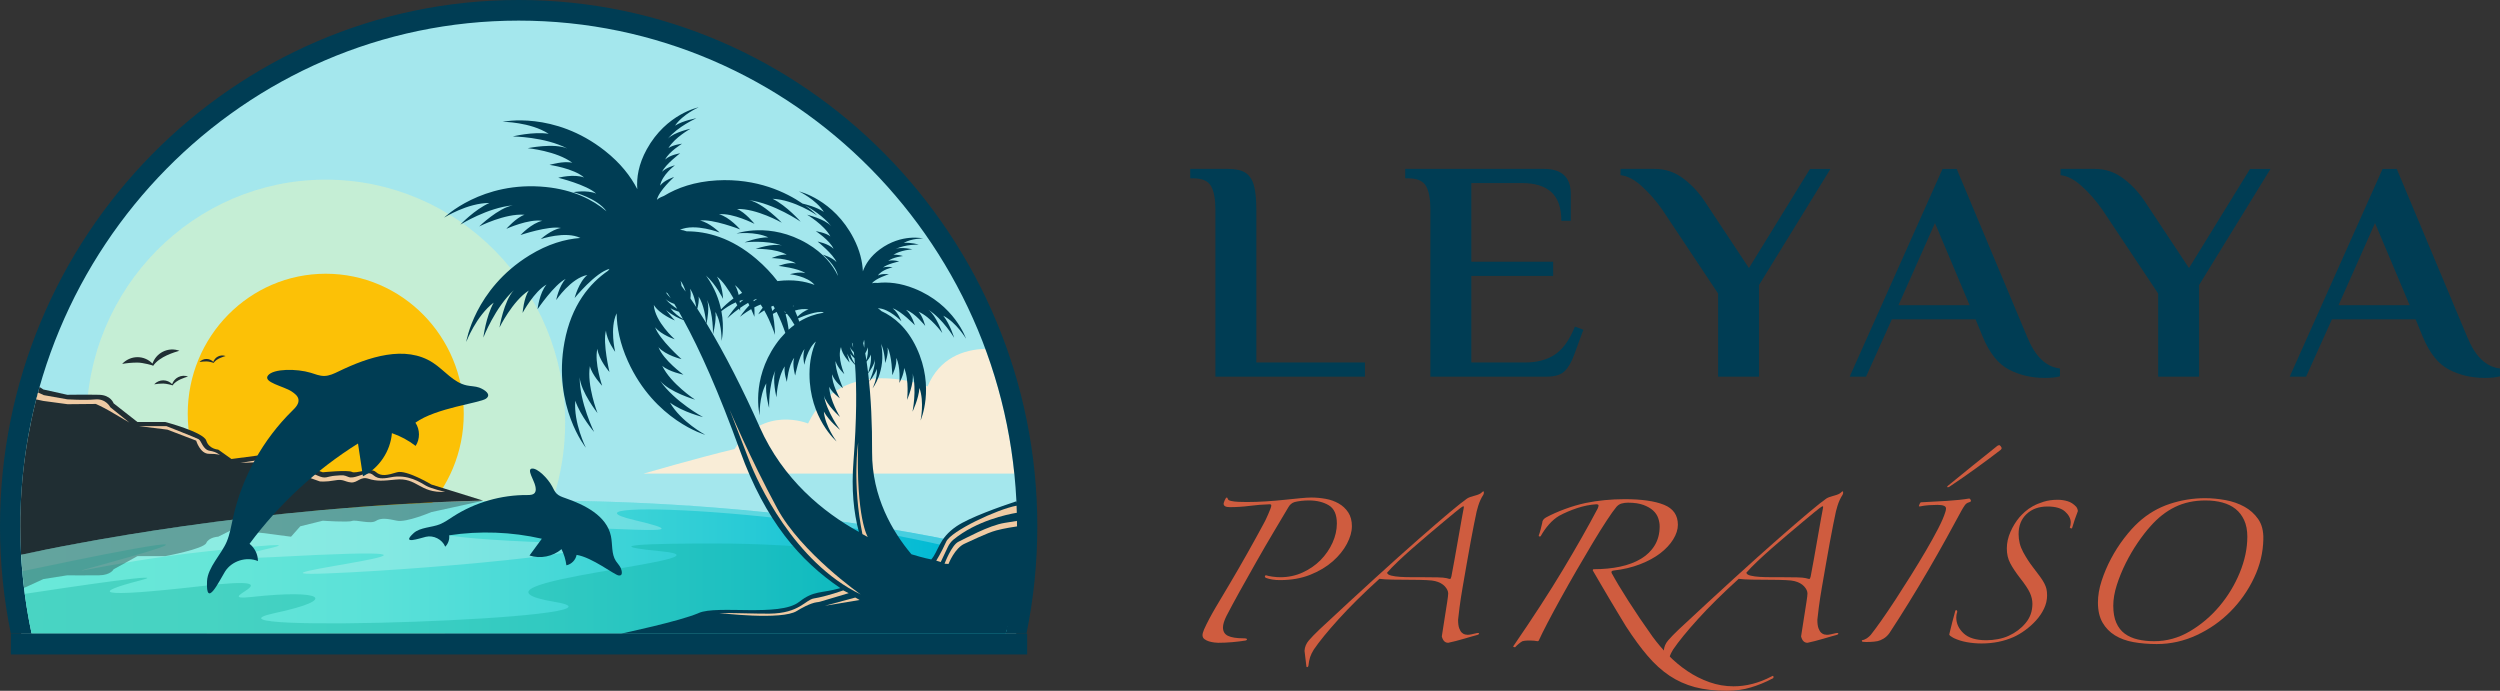<?xml version="1.0" encoding="UTF-8"?>
<svg id="Layer_2" data-name="Layer 2" xmlns="http://www.w3.org/2000/svg" xmlns:xlink="http://www.w3.org/1999/xlink" viewBox="0 0 1348.77 372.68">
  <rect x="0" y="0" width="1348.77" height="372.68" fill="#333333" stroke="none"/>
  <defs>
    <style>
      .cls-1 {
        fill: #a4e7ed;
      }

      .cls-1, .cls-2, .cls-3, .cls-4, .cls-5, .cls-6, .cls-7, .cls-8, .cls-9, .cls-10, .cls-11, .cls-12, .cls-13 {
        stroke-width: 0px;
      }

      .cls-2 {
        fill: none;
      }

      .cls-3 {
        fill: url(#linear-gradient);
      }

      .cls-4 {
        opacity: .39;
      }

      .cls-4, .cls-12 {
        fill: #202e33;
      }

      .cls-5 {
        fill: #f9edd7;
      }

      .cls-6 {
        fill: #00a891;
        opacity: .31;
      }

      .cls-7 {
        fill: #f9f7b2;
        opacity: .4;
      }

      .cls-8 {
        fill: #efcaa3;
      }

      .cls-9 {
        fill: #cf5c3f;
      }

      .cls-14 {
        opacity: .25;
      }

      .cls-10 {
        fill: #fcc106;
      }

      .cls-11 {
        fill: #003d54;
      }

      .cls-13 {
        fill: #fff;
      }
    </style>
    <linearGradient id="linear-gradient" x1="11.38" y1="305.95" x2="548.27" y2="305.95" gradientUnits="userSpaceOnUse">
      <stop offset="0" stop-color="#6ae8d9"/>
      <stop offset=".18" stop-color="#66e6d8"/>
      <stop offset=".36" stop-color="#5ae1d8"/>
      <stop offset=".54" stop-color="#46d8d7"/>
      <stop offset=".72" stop-color="#2acbd6"/>
      <stop offset=".9" stop-color="#07bcd4"/>
      <stop offset=".93" stop-color="#00b9d4"/>
    </linearGradient>
  </defs>
  <g id="Layer_1-2" data-name="Layer 1">
    <g>
      <g>
        <path class="cls-11" d="M655.73,113.2c0-5.78-.79-10.05-2.38-12.82-1.59-2.77-4.75-4.16-9.51-4.16h-1.7v-5.1h20.38c4.07,0,7.19.68,9.34,2.04,2.15,1.36,3.68,3.6,4.59,6.71.9,3.12,1.36,7.56,1.36,13.33v82.36h58.59v7.64h-80.67v-90Z"/>
        <path class="cls-11" d="M771.72,113.2c0-5.78-.79-10.05-2.38-12.82-1.59-2.77-4.75-4.16-9.51-4.16h-1.7v-5.1h74.89c9.62,0,14.44,4.53,14.44,13.59v14.43h-5.1c0-7.02-1.78-12.17-5.35-15.45-3.57-3.28-8.86-4.93-15.88-4.93h-27.34v42.46h44.15v7.64h-44.15v46.7h29.04c6.45,0,11.83-1.44,16.13-4.33,4.3-2.89,7.87-7.9,10.7-15.03l4.58,1.7-4.93,13.41c-1.47,4.08-3.23,7.08-5.26,9-2.04,1.93-5.21,2.89-9.51,2.89h-62.83v-90Z"/>
        <path class="cls-11" d="M926.93,158.37l-30.06-45.17c-3.4-4.87-7.11-9.11-11.12-12.74-4.02-3.62-7.84-5.61-11.46-5.94v-3.4h18.51c5.77,0,11.01,1.81,15.71,5.43,4.7,3.62,8.69,8.04,11.97,13.25l23.09,34.81,32.95-53.49h11.04l-38.55,62.66v49.42h-22.08v-44.83Z"/>
        <path class="cls-11" d="M1083.85,199.39c-5.78-3-10.47-8.86-14.1-17.58l-3.91-9.51h-45.17l-13.93,30.91h-8.83l50.1-112.08h7.64l38.04,90.68c4.3,10.53,10.19,16.19,17.66,16.98v4.25c-2.04.57-4.75.85-8.15.85-7.13,0-13.58-1.5-19.36-4.5ZM1024.24,164.66h38.38l-18.68-44.32-19.7,44.32Z"/>
        <path class="cls-11" d="M1164.34,158.37l-30.06-45.17c-3.4-4.87-7.11-9.11-11.12-12.74-4.02-3.62-7.84-5.61-11.46-5.94v-3.4h18.51c5.77,0,11.01,1.81,15.71,5.43,4.7,3.62,8.69,8.04,11.97,13.25l23.09,34.81,32.95-53.49h11.04l-38.55,62.66v49.42h-22.08v-44.83Z"/>
        <path class="cls-11" d="M1321.26,199.39c-5.78-3-10.47-8.86-14.1-17.58l-3.91-9.51h-45.17l-13.93,30.91h-8.83l50.1-112.08h7.64l38.04,90.68c4.3,10.53,10.19,16.19,17.66,16.98v4.25c-2.04.57-4.75.85-8.15.85-7.13,0-13.58-1.5-19.36-4.5ZM1261.65,164.66h38.38l-18.68-44.32-19.7,44.32Z"/>
      </g>
      <g>
        <path class="cls-9" d="M729.35,283.97c0,2.88-.89,6.01-2.67,9.41-1.79,3.4-4.34,6.56-7.68,9.49-3.34,2.93-7.39,5.35-12.17,7.25-4.78,1.9-10.21,2.85-16.31,2.85-2.88,0-5.41-.4-7.59-1.21-.35-.23-.52-.46-.52-.69,0-.46.23-.69.69-.69.58.23,1.64.46,3.19.69,1.55.23,3.02.35,4.4.35,4.37,0,8.43-.86,12.17-2.59,3.74-1.73,6.96-3.97,9.67-6.73,2.7-2.76,4.83-5.87,6.39-9.32,1.55-3.45,2.33-6.9,2.33-10.36,0-4.83-1.47-8.11-4.4-9.84-2.93-1.73-6.47-2.59-10.61-2.59-2.88,0-5.47.29-7.77.86-1.5.46-2.65,1.44-3.45,2.93-2.19,3.69-4.81,8.09-7.85,13.2-3.05,5.12-6.13,10.42-9.23,15.88-3.11,5.47-6.1,10.79-8.98,15.97-2.88,5.18-5.29,9.66-7.25,13.46-1.27,2.53-1.9,4.6-1.9,6.21,0,2.19.92,3.71,2.76,4.57,1.84.86,4.6,1.3,8.29,1.3,1.26,0,1.9.17,1.9.52s-.29.58-.86.69c-2.07.35-4.4.63-6.99.86-2.59.23-5.15.35-7.68.35-.46,0-1.18-.06-2.16-.17-.98-.12-1.93-.32-2.85-.6-.92-.29-1.73-.69-2.42-1.21-.69-.52-1.04-1.24-1.04-2.16,0-.69.29-1.73.86-3.11,1.61-3.56,3.74-7.6,6.39-12.08,2.65-4.49,5.18-8.74,7.59-12.77,2.87-4.83,5.98-10.21,9.32-16.14,3.34-5.92,6.27-11.25,8.8-15.97.23-.34.57-1.01,1.04-1.98.46-.98.92-1.98,1.38-3.02.46-1.04.86-2.01,1.21-2.93.35-.92.52-1.55.52-1.9,0-.46-.29-.69-.86-.69-3.68.12-7.28.4-10.79.86-3.51.46-7.11.69-10.79.69-2.19,0-3.28-.63-3.28-1.9,0-.23.2-.83.6-1.81.4-.98.78-1.47,1.12-1.47.23,0,.4.23.52.69.11.58.8.98,2.07,1.21,1.04.23,2.3.38,3.8.43,1.49.06,2.93.09,4.31.09,3.45,0,6.96-.11,10.53-.35,3.57-.23,6.93-.52,10.1-.86,3.16-.34,5.98-.63,8.46-.86,2.47-.23,4.4-.35,5.78-.35,2.53,0,5.09.23,7.68.69,2.59.46,4.95,1.29,7.08,2.5,2.13,1.21,3.85,2.82,5.18,4.83,1.32,2.01,1.98,4.52,1.98,7.51Z"/>
        <path class="cls-9" d="M703.81,351.11c.12-2.07.89-3.94,2.33-5.61,1.44-1.67,3.37-3.65,5.78-5.95,22.09-20.6,39.93-36.85,53.51-48.76,13.57-11.91,22.26-19.19,26.06-21.83.92-.58,2.3-1.09,4.14-1.55,1.84-.46,3.11-1.03,3.8-1.73s1.06-.78,1.12-.26c.06.52-.03,1.01-.26,1.47-1.15,1.73-2.07,3.71-2.76,5.95-.69,2.24-1.15,4.11-1.38,5.61-.12.46-.43,1.98-.95,4.57-.52,2.59-1.12,5.76-1.81,9.49-.69,3.74-1.41,7.77-2.16,12.08-.75,4.31-1.47,8.46-2.16,12.43-.69,3.97-1.24,7.54-1.64,10.7-.4,3.17-.66,5.38-.78,6.65,0,1.96.2,3.48.6,4.57.4,1.1.89,1.9,1.47,2.42.57.52,1.15.84,1.73.95.57.12,1.03.17,1.38.17.58,0,1.26-.09,2.07-.26.8-.17,1.67-.37,2.59-.6.92-.23,1.41-.17,1.47.17.06.35-.38.63-1.29.86-.46.12-1.29.34-2.5.69-1.21.35-2.59.75-4.14,1.21-1.55.46-3.11.89-4.66,1.29s-2.91.72-4.06.95c-1.73,0-2.88-1.15-3.45-3.45.11-.69.34-2.16.69-4.4s.72-4.63,1.12-7.16c.4-2.53.78-4.92,1.12-7.16s.52-3.71.52-4.4c0-1.26-.6-2.56-1.81-3.88-1.21-1.32-2.96-2.27-5.27-2.85-.8-.23-2.36-.4-4.66-.52-2.3-.11-5.06-.17-8.28-.17s-6.62-.03-9.84-.09c-3.22-.05-5.64-.2-7.25-.43-8.75,7.94-16.08,15.19-22.01,21.75-5.93,6.56-10.39,12.02-13.38,16.4-.92,1.49-1.58,2.85-1.98,4.06-.4,1.21-.72,2.79-.95,4.75-.23.69-.57.86-1.04.52l-1.04-8.63ZM748.34,308.99c.11.69.86,1.21,2.24,1.55,1.38.35,3.02.58,4.92.69,1.9.12,3.88.17,5.95.17h5.18c3.68,0,6.67.03,8.98.09,2.3.06,3.91.2,4.83.43,1.15.35,1.81.49,1.99.43.17-.06.37-.49.6-1.3.46-2.3,1.04-5.41,1.73-9.32.69-3.91,1.38-7.82,2.07-11.74.69-3.91,1.3-7.34,1.81-10.27.52-2.93.83-4.63.95-5.09.23-.92.23-1.41,0-1.47-.23-.06-.81.26-1.73.95-.35.23-1.32,1.01-2.93,2.33-1.61,1.33-3.65,3.02-6.13,5.09-2.48,2.07-5.18,4.34-8.11,6.82-2.93,2.48-5.81,4.95-8.63,7.42-2.82,2.48-5.44,4.86-7.85,7.16-2.42,2.3-4.37,4.31-5.87,6.04Z"/>
        <path class="cls-9" d="M831.19,289.32c-.23.12-.46.15-.69.09-.23-.06-.35-.2-.35-.43.35-.92.69-2.04,1.04-3.36.34-1.32.63-2.5.86-3.54,0-1.15.69-2.13,2.07-2.93,2.99-1.61,6.36-3.11,10.1-4.49,3.74-1.38,7.45-2.47,11.13-3.28,6.79-1.38,13.87-2.07,21.23-2.07,9.09,0,16.14,1.01,21.14,3.02,5,2.01,7.51,5.61,7.51,10.79,0,2.53-.84,5.15-2.5,7.85-1.67,2.71-4,5.21-6.99,7.51-2.99,2.3-6.65,4.29-10.96,5.95-4.31,1.67-9.06,2.79-14.24,3.37-1.03.12-1.38.58-1.03,1.38,2.18,4.03,5.2,9.06,9.06,15.1,3.85,6.04,8.2,12.46,13.03,19.24,2.53,3.45,5.38,6.79,8.54,10.01,3.16,3.22,6.58,6.07,10.27,8.55,3.68,2.47,7.62,4.46,11.82,5.95,4.2,1.49,8.54,2.24,13.03,2.24,6.9,0,13.75-1.79,20.54-5.35.69-.46,1.03-.35,1.03.35,0,.46-.23.75-.69.86-3.69,1.96-7.54,3.54-11.56,4.74-4.03,1.21-8.34,1.81-12.94,1.81-6.56,0-12.31-.66-17.26-1.98-4.95-1.33-9.49-3.37-13.64-6.13-4.14-2.76-8.08-6.33-11.82-10.7-3.74-4.37-7.62-9.66-11.65-15.88-1.15-1.84-2.53-4.11-4.14-6.82-1.61-2.7-3.28-5.49-5.01-8.37-1.73-2.88-3.36-5.67-4.92-8.37-1.55-2.7-2.85-4.92-3.88-6.65,0-.46.17-.69.52-.69,5.18,0,9.93-.46,14.24-1.38,4.31-.92,8.05-2.33,11.22-4.23,3.16-1.9,5.64-4.31,7.42-7.25,1.78-2.93,2.68-6.36,2.68-10.27,0-1.38-.26-2.85-.78-4.4-.52-1.55-1.44-2.93-2.76-4.14-1.32-1.21-3.08-2.21-5.26-3.02-2.19-.8-4.95-1.21-8.28-1.21-1.15,0-2.27.15-3.37.43-1.09.29-2.04.89-2.85,1.81-1.27,1.5-3.05,4-5.35,7.51-2.3,3.51-4.83,7.57-7.59,12.17-2.76,4.6-5.64,9.49-8.63,14.67-2.99,5.18-5.84,10.21-8.54,15.1-2.71,4.89-5.09,9.32-7.16,13.29-2.07,3.97-3.62,7.1-4.66,9.41-.12.23-.35.35-.69.35-.58-.11-1.15-.2-1.73-.26-.58-.06-1.15-.09-1.73-.09h-2.07c-.81,0-1.67.12-2.59.35-1.38.8-2.71,1.9-3.97,3.28-.23,0-.49-.06-.78-.17-.29-.12-.32-.29-.09-.52,10.59-15.42,19.5-29.17,26.75-41.25,7.25-12.08,13.52-23.13,18.81-33.14.35-.92.43-1.49.26-1.73-.17-.23-.55-.35-1.12-.35-3.45.23-6.9.92-10.36,2.07-3.45,1.15-6.67,2.53-9.66,4.14-1.96,1.15-3.8,2.71-5.52,4.66-1.73,1.96-3.22,4.09-4.49,6.39Z"/>
        <path class="cls-9" d="M897.64,351.11c.12-2.07.89-3.94,2.33-5.61,1.44-1.67,3.36-3.65,5.78-5.95,22.09-20.6,39.93-36.85,53.51-48.76,13.58-11.91,22.27-19.19,26.06-21.83.92-.58,2.3-1.09,4.14-1.55,1.84-.46,3.11-1.03,3.8-1.73.69-.69,1.06-.78,1.12-.26.06.52-.03,1.01-.26,1.47-1.15,1.73-2.07,3.71-2.76,5.95-.69,2.24-1.15,4.11-1.38,5.61-.12.46-.43,1.98-.95,4.57-.52,2.59-1.12,5.76-1.81,9.49-.69,3.74-1.41,7.77-2.16,12.08s-1.47,8.46-2.16,12.43c-.69,3.97-1.24,7.54-1.64,10.7-.4,3.17-.66,5.38-.78,6.65,0,1.96.2,3.48.6,4.57.4,1.1.89,1.9,1.47,2.42.57.52,1.15.84,1.73.95.57.12,1.03.17,1.38.17.58,0,1.26-.09,2.07-.26.8-.17,1.67-.37,2.59-.6.92-.23,1.41-.17,1.47.17.06.35-.38.63-1.29.86-.46.12-1.29.34-2.5.69-1.21.35-2.59.75-4.14,1.21-1.55.46-3.11.89-4.66,1.29s-2.91.72-4.06.95c-1.73,0-2.88-1.15-3.45-3.45.11-.69.34-2.16.69-4.4s.72-4.63,1.12-7.16c.4-2.53.78-4.92,1.12-7.16.35-2.24.52-3.71.52-4.4,0-1.26-.6-2.56-1.81-3.88-1.21-1.32-2.96-2.27-5.27-2.85-.8-.23-2.36-.4-4.66-.52-2.3-.11-5.06-.17-8.28-.17s-6.62-.03-9.84-.09c-3.22-.05-5.64-.2-7.25-.43-8.75,7.94-16.08,15.19-22.01,21.75-5.93,6.56-10.39,12.02-13.37,16.4-.92,1.49-1.58,2.85-1.98,4.06-.4,1.21-.72,2.79-.95,4.75-.23.69-.58.86-1.04.52l-1.03-8.63ZM942.17,308.99c.11.69.86,1.21,2.24,1.55,1.38.35,3.02.58,4.92.69,1.9.12,3.88.17,5.95.17h5.18c3.68,0,6.67.03,8.98.09,2.3.06,3.91.2,4.83.43,1.15.35,1.81.49,1.99.43.17-.06.37-.49.6-1.3.46-2.3,1.04-5.41,1.73-9.32.69-3.91,1.38-7.82,2.07-11.74.69-3.91,1.3-7.34,1.81-10.27.52-2.93.83-4.63.95-5.09.23-.92.23-1.41,0-1.47-.23-.06-.81.26-1.73.95-.35.23-1.32,1.01-2.93,2.33-1.61,1.33-3.65,3.02-6.13,5.09-2.48,2.07-5.18,4.34-8.11,6.82-2.93,2.48-5.81,4.95-8.63,7.42-2.82,2.48-5.44,4.86-7.85,7.16-2.42,2.3-4.38,4.31-5.87,6.04Z"/>
        <path class="cls-9" d="M1004.48,345.41c.92-.11,1.81-.46,2.68-1.03.86-.58,1.58-1.21,2.16-1.9,1.38-1.73,3.25-4.26,5.61-7.6,2.36-3.34,4.89-7.08,7.6-11.22,2.7-4.14,5.49-8.51,8.37-13.12,2.87-4.6,5.58-9.06,8.11-13.37,2.53-4.31,4.75-8.31,6.65-12,1.9-3.68,3.19-6.67,3.88-8.98.23-.69.35-1.32.35-1.9,0-1.26-1.55-1.9-4.66-1.9-1.38,0-2.93.06-4.66.17-1.73.12-3.34.35-4.83.69l-.52-.17c.23-.92.58-1.61,1.03-2.07,4.83-.23,9.58-.49,14.24-.78,4.66-.29,8.66-.72,11.99-1.29.58.35.86.8.86,1.38,0,.23-.35.46-1.04.69-.92.23-1.67.75-2.24,1.55-.58.81-1.15,1.73-1.73,2.76-2.42,4.49-5.15,9.49-8.2,15.02-3.05,5.52-6.3,11.25-9.75,17.17-3.45,5.93-6.99,11.82-10.61,17.69-3.62,5.87-7.1,11.33-10.44,16.4-.92,1.27-1.96,2.24-3.11,2.93-1.15.69-2.24,1.15-3.28,1.38-1.27.23-2.65.37-4.14.43-1.5.06-2.82.03-3.97-.09-.23-.12-.35-.4-.35-.86ZM1079.9,241.85c0,.23-.17.52-.52.86-4.03,3.11-8.43,6.39-13.2,9.84-4.78,3.45-9.58,6.79-14.41,10.01-.58.34-.95.43-1.12.26-.17-.17-.15-.37.09-.6,4.26-3.45,8.72-7.08,13.37-10.87,4.66-3.8,9.18-7.42,13.55-10.87.46-.23.75-.35.86-.35.23,0,.52.2.86.6.35.4.52.78.52,1.12Z"/>
        <path class="cls-9" d="M1120.98,275.85c-.46,1.15-1.01,2.65-1.64,4.49-.63,1.84-1.12,3.4-1.47,4.66-.46.23-.86.06-1.21-.52.35-.69.52-1.55.52-2.59,0-2.07-1.01-4.03-3.02-5.87-2.01-1.84-5.21-2.76-9.58-2.76-4.6,0-8.35,1.35-11.22,4.06-2.88,2.71-4.31,6.3-4.31,10.79,0,3.45.8,6.67,2.42,9.66,1.61,2.99,3.39,5.76,5.35,8.28,1.49,1.96,2.73,3.6,3.71,4.92.98,1.33,1.75,2.53,2.33,3.63.58,1.09.98,2.13,1.21,3.11.23.98.35,2.16.35,3.54,0,2.42-.55,4.78-1.64,7.08-1.09,2.3-2.53,4.43-4.31,6.39-1.78,1.96-3.74,3.71-5.87,5.27-2.13,1.55-4.23,2.79-6.3,3.71-5.18,2.3-10.93,3.45-17.26,3.45-2.65,0-5.27-.23-7.85-.69-2.59-.46-4.98-1.21-7.16-2.24-.58-.35-1.1-.66-1.55-.95-.46-.28-.75-.6-.86-.95.46-1.96,1.01-4.17,1.64-6.65.63-2.47,1.18-4.52,1.64-6.13,0-.23.17-.35.52-.35s.52.29.52.86c-.35,1.04-.52,2.07-.52,3.11,0,3.22,1.32,6.07,3.97,8.54,2.65,2.48,6.73,3.71,12.26,3.71,2.07,0,4.17-.2,6.3-.6,2.13-.4,4.06-1.01,5.78-1.81,3.56-1.61,6.59-3.88,9.06-6.82,2.47-2.93,3.71-6.41,3.71-10.44,0-1.96-.46-3.94-1.38-5.95-.92-2.01-2.71-4.69-5.35-8.03-2.3-2.99-4.06-5.64-5.26-7.94-1.21-2.3-1.81-4.95-1.81-7.94s.66-5.98,1.98-8.98c1.32-2.99,2.96-5.64,4.92-7.94.69-.8,1.64-1.75,2.85-2.85,1.21-1.09,2.65-2.1,4.31-3.02,1.67-.92,3.62-1.73,5.87-2.42s4.75-1.04,7.51-1.04c1.84,0,3.62.26,5.35.78,1.73.52,3.28,1.53,4.66,3.02.58.8.86,1.61.86,2.41Z"/>
        <path class="cls-9" d="M1221.09,290.87c-.12,7.13-1.78,14.1-5.01,20.88-3.22,6.79-7.45,12.83-12.69,18.12-5.24,5.29-11.31,9.55-18.21,12.77-6.9,3.22-14.1,4.83-21.57,4.83-4.49,0-8.66-.35-12.52-1.03-3.86-.69-7.19-1.9-10.01-3.63-2.82-1.73-5.07-4.03-6.73-6.9-1.67-2.88-2.5-6.5-2.5-10.87,0-3.68.66-7.57,1.98-11.65,1.32-4.08,3.02-8.08,5.09-11.99,2.07-3.91,4.43-7.6,7.08-11.05,2.65-3.45,5.23-6.33,7.77-8.63,4.95-4.49,10.53-7.77,16.74-9.84,6.22-2.07,12.6-3.11,19.16-3.11,3.56,0,7.22.35,10.96,1.03,3.74.69,7.13,1.87,10.18,3.54,3.05,1.67,5.55,3.91,7.51,6.73,1.96,2.82,2.88,6.42,2.76,10.79ZM1212.46,289.66c0-3.56-.58-6.59-1.73-9.06-1.15-2.47-2.71-4.49-4.66-6.04-1.96-1.55-4.31-2.7-7.08-3.45-2.76-.75-5.81-1.12-9.15-1.12-6.1,0-11.56,1.18-16.4,3.54-4.83,2.36-9.26,5.84-13.29,10.44-2.19,2.42-4.46,5.35-6.82,8.8-2.36,3.45-4.52,7.14-6.47,11.05-1.96,3.91-3.57,7.85-4.83,11.82-1.27,3.97-1.9,7.68-1.9,11.13,0,3.68.54,6.76,1.64,9.23,1.09,2.48,2.61,4.43,4.57,5.87,1.96,1.44,4.29,2.48,6.99,3.11,2.7.63,5.67.95,8.89.95,6.79,0,13.2-1.78,19.24-5.35,6.04-3.56,11.36-8.08,15.97-13.55,4.6-5.47,8.25-11.51,10.96-18.12,2.7-6.62,4.06-13.03,4.06-19.24Z"/>
      </g>
      <g>
        <g>
          <path class="cls-1" d="M548.22,341.84c3.89-18.67,5.95-38.03,5.95-57.88,0-153.75-122.83-278.39-274.35-278.39S5.48,130.2,5.48,283.95c0,19.85,2.06,39.21,5.95,57.88h536.78Z"/>
          <path class="cls-5" d="M500.42,208.51s-45.79-18.44-64.48,19.98c0,0-23.93-10.15-39.65,13.77-18.63,4.43-49.1,13.25-49.1,13.25h200.05c-2.4-23.44-7.76-46.01-15.65-67.32-11.67.4-24.66,4.79-31.17,20.32Z"/>
          <path class="cls-7" d="M304.91,227.99c0-72.39-57.83-131.07-129.17-131.07S46.58,155.6,46.58,227.99c0,48.76,26.26,91.27,65.18,113.84h127.96c38.93-22.58,65.19-65.09,65.19-113.84Z"/>
          <ellipse class="cls-10" cx="175.74" cy="223.24" rx="74.46" ry="75.56"/>
          <path class="cls-11" d="M17.06,341.84c-3.99-18.66-6.11-38.03-6.11-57.88C10.95,133.51,131.57,11.12,279.82,11.12s268.87,122.39,268.87,272.84c0,19.86-2.12,39.22-6.11,57.88h11.21c3.83-18.69,5.85-38.05,5.85-57.88C559.65,127.38,434.12,0,279.82,0S0,127.38,0,283.95c0,19.83,2.02,39.19,5.85,57.88h11.21Z"/>
          <g>
            <path class="cls-3" d="M11.38,299.24c.8,14.53,2.73,28.76,5.68,42.6h525.52c2.96-13.84,4.88-28.07,5.68-42.6-252.38-60.81-497.64-9.07-536.89,0Z"/>
            <g class="cls-14">
              <path class="cls-13" d="M11.38,299.24c.17,3,.39,5.97.65,8.94,24.19-5.12,117.92-24.69,57.63-7.63-53.11,15.02-16.27,3.12,42.34-3.13,95.38-10.16-24.39,6.38,35.72,3.13,146.81-7.94-33.01,11.29,29.29,8.8,62.64-2.51,185.04-14.47,120.03-16.64-65.01-2.18-86.86-8.02-28.77-8.74,58.09-.72,116.7,6.7,74.04-3.37-51.32-12.12,118.81-5.71,205.56,24.64.15-1.99.29-3.99.4-5.99-252.38-60.81-497.64-9.07-536.89,0Z"/>
            </g>
            <g>
              <path class="cls-2" d="M279.82,11.12C131.57,11.12,10.95,133.51,10.95,283.95c0,12.36.82,24.52,2.4,36.44,26.4-4.01,81.14-12.09,62.2-7.23-24.65,6.33-27.33,9.98,34.29,2.91,54.19-6.22,1.22,8.7,25.99,5.98,37.62-4.14,47.9,1.1,12.59,8.66-54.21,11.62,203.99,2.94,151.11-5.94-63.23-10.61,103.95-22.84,57.07-27.36-46.88-4.52,23.49-4.17,31.41-4.18,36.89-.06,108.02,4.68,159,21.05,1.1-9.96,1.67-20.08,1.67-30.34,0-150.44-120.62-272.84-268.87-272.84Z"/>
              <path class="cls-6" d="M388.02,293.24c-7.92.01-78.29-.34-31.41,4.18,46.88,4.52-120.3,16.75-57.07,27.36,52.89,8.88-205.31,17.56-151.11,5.94,35.3-7.57,25.03-12.8-12.59-8.66-24.77,2.72,28.2-12.2-25.99-5.98-61.62,7.07-58.94,3.43-34.29-2.91,18.94-4.87-35.81,3.22-62.2,7.23.96,7.24,2.2,14.39,3.71,21.44h525.52c1.93-9.02,3.41-18.22,4.44-27.54-50.98-16.37-122.12-21.11-159-21.05Z"/>
            </g>
          </g>
          <path class="cls-12" d="M11.39,299.31c24.22-5.3,126.01-26.06,249.22-29.25l-27.86-8.66s-13.57-8.13-18.58-6.6c-5,1.53-8.57,2.44-11.43-.19-2.86-2.63-10.72,1.18-12.86,0-2.14-1.18-15.72.19-15.72.19l-12.15-4.27-5-7.97-15.72,2.9-16.43,2.17-7.14-5.07s-5-.25-6.43-4.84c-1.43-4.59-22.15-10.05-22.15-10.05h-15l-12.86-10.08s-1.43-4.45-7.86-4.6c-6.43-.15-17.15,0-17.15,0l-12.86-2.86-2.07-1.34c-6.76,23.89-10.39,49.11-10.39,75.18,0,5.15.15,10.27.43,15.36Z"/>
          <path class="cls-4" d="M13.36,317.01l10.05-4.6,12.86-2.02s10.72.11,17.15,0c6.43-.11,7.86-3.24,7.86-3.24l12.86-7.1h15s20.72-3.85,22.15-7.08c1.43-3.23,6.43-3.41,6.43-3.41l7.14-3.57,16.43,1.53,15.72,2.04,5-5.62,12.15-3.01s13.57.96,15.72.13c2.14-.83,10,1.85,12.86,0,2.86-1.85,6.43-1.21,11.43-.13,5,1.08,18.58-4.65,18.58-4.65l27.86-6.1c-.97-.02-1.93-.04-2.89-.06-121.91,3.44-222.3,23.91-246.33,29.17.33,5.99.87,11.93,1.58,17.81l.39-.11Z"/>
          <path class="cls-8" d="M240.06,265.33s-7.32-1.63-10.18-3.26-9.82-6.52-19.29-4.53c-9.47,1.99-8.22-2.36-11.79-2.17-3.57.18-7.88,3.08-10.72,1.99-2.85-1.09-2.31-1.09-7.14-.72-4.82.36-5,1.99-9.47,0-4.47-1.99-10.72-4.53-10.72-4.53l-5.54-6.52-25.54,4.17,24.11-1.01,6.79,6.72,11.97,4.26s3.21.36,8.04-.54c4.82-.91,5.18.73,8.75,1.09,3.57.36,5-3.44,9.47-1.99,4.47,1.45,7.94,1.16,14.6.45,11.8-1.24,12.73,7.34,26.66,6.62Z"/>
          <path class="cls-8" d="M118.69,245.57s-1.74-1.81-5.49-2.36c-3.75-.54-4.55-5.44-6.03-6.25-1.47-.82-17.41-7.07-17.41-7.07h-14.87l15.41,1.9,15.54,5.94s2.11,7.17,6.97,7.11c4.86-.06,5.89.73,5.89.73Z"/>
          <path class="cls-8" d="M23.32,216.3l13.13,1.77,15.27-.14s3.94,1.77,7.2,3.67c3.25,1.9,10.89,6.39,10.89,6.39l-10.31-8.29s-2.28-4.76-8.17-4.21c-5.89.54-15-.04-15-.04l-12.73-2.27-3.06-1.42c-.34,1.24-.68,2.48-1,3.73l3.79.81Z"/>
          <g>
            <path class="cls-12" d="M87.8,189.78c-2.69,1.38-4.59,3.71-5.53,6.38-2.06-2.14-4.92-3.47-8.1-3.47s-6.21,1.41-8.27,3.65c2.59-.46,5.37-.72,8.27-.72s8.53,1.53,8.48,1.72c3.43-5.07,11.64-7.33,14.15-8.1-2.84-1.05-6.09-.95-9.01.55Z"/>
            <path class="cls-12" d="M96.13,203.47c-1.59.82-2.71,2.19-3.27,3.77-1.22-1.26-2.91-2.05-4.79-2.05s-3.67.83-4.89,2.16c1.53-.27,3.18-.42,4.89-.42s5.04.91,5.01,1.01c2.03-3,6.88-4.33,8.37-4.79-1.68-.62-3.6-.56-5.32.32Z"/>
            <path class="cls-12" d="M117.6,192.33c-1.22.63-2.09,1.69-2.52,2.91-.94-.98-2.24-1.58-3.69-1.58s-2.83.64-3.77,1.66c1.18-.21,2.45-.33,3.77-.33s3.89.7,3.87.78c1.57-2.31,5.31-3.34,6.45-3.69-1.3-.48-2.78-.43-4.11.25Z"/>
          </g>
          <g>
            <path class="cls-11" d="M548.36,270.44c-8.65,2.87-25.35,8.75-32.35,13.52-9.64,6.57-9.62,13.32-13.57,17.87,0,0,0,0,0,0,0,0,0,0,0,0,0,0-4.12-.75-10.72-2.8-10.13-12.06-21.35-30.91-21.22-55.19.08-14.55-.57-29.45-2.12-42.42.84-1.13,3.5-4.91,3.69-7.68.04,5.7-3.18,12.26-3.18,12.26,0,0,3.05-3.57,4.18-7,.46,4.95-2.32,10.54-2.32,10.54,0,0,7.4-9.27,4.7-23.64-.03-.17-.08-.32-.12-.49,2.09,4.61,2.21,10.46,2.21,10.46,0,0,1.95-4.84,1.28-8.38,2.36,4.04,2.58,14.94,2.58,14.94,0,0,2.67-5.33,2.12-9.32,2.41,4.48,1.71,13.48,1.71,13.48,0,0,2.59-4.78,2.53-8.07,2.91,6.59,1.61,17.24,1.61,17.24,0,0,3.96-9.05,2.99-14.31,2.36,8.97-.06,20.64-.06,20.64,0,0,3.36-6.9,3.75-12.77,2.72,7.6.6,17.56.6,17.56,0,0,7.92-17.69-2.15-39.19-5.09-10.88-12.22-16.74-18.95-19.83-.61-.61-1.26-1.16-1.96-1.55,6.05.08,12.73,7.04,12.73,7.04,0,0-1.84-4.89-4.71-7,4.45,1.31,11.96,9.11,11.96,9.11,0,0-1.64-5.74-4.74-8.27,4.78,1.59,10.34,8.65,10.34,8.65,0,0-1.34-5.28-3.6-7.64,6.56,2.79,12.8,11.46,12.8,11.46,0,0-3.22-9.35-7.47-12.51,7.77,4.9,13.87,15.09,13.87,15.09,0,0-2.2-7.37-5.87-11.91,7.11,3.66,12.28,12.39,12.28,12.39,0,0-6.15-18.4-27.99-27.09-7.48-2.98-14.09-3.62-19.76-2.98-.23-.03-1.91-.19-2.98.2,1.94-2.67,9.1-4.9,9.1-4.9,0,0-3.72-.52-5.9.71,2.07-3.22,7.93-4.46,7.93-4.46,0,0-3.16-.65-5.22.18,2.17-1.94,8.74-3.35,8.74-3.35,0,0-3.54-1.04-5.89-.24,2.43-2.03,7.96-2.64,7.96-2.64,0,0-3.2-1.05-5.18-.63,3.65-2.58,10.25-3.02,10.25-3.02,0,0-5.94-1.41-9.01-.19,5.15-2.52,12.5-2.37,12.5-2.37,0,0-4.57-1.29-8.17-.85,4.29-2.58,10.56-2.43,10.56-2.43,0,0-11.63-2.87-23.47,5.91-4.99,3.71-7.72,7.89-9.12,11.81-.25-5.33-1.64-11.29-4.97-17.77-10.84-21.11-29.53-25.35-29.53-25.35,0,0,9.1,4.29,13.45,11.07-3.88-2.58-9.43-4.01-11.48-4.48-8.72-5.97-24.5-13.77-46.3-12.53-11.93.68-21.25,3.96-28.5,8.38-.57.2-2.69,1-3.8,2.1.98-4.81,9.27-12.29,9.27-12.29,0,0-5.33,1.63-7.51,4.65.83-5.63,7.96-10.97,7.96-10.97,0,0-4.65,1.1-6.92,3.51,1.74-3.97,9.73-9.99,9.73-9.99,0,0-5.4.81-8.07,3.37,2.04-4.25,9.11-8.54,9.11-8.54,0,0-4.94.58-7.36,2.39,3.34-5.76,11.96-10.48,11.96-10.48,0,0-8.86,1.82-12.25,5.38,5.41-6.62,15.38-11.02,15.38-11.02,0,0-6.94,1.12-11.51,3.97,4.2-6.16,12.74-9.88,12.74-9.88,0,0-17.4,3.42-28,22.66-4.45,8.07-5.58,15.37-5.1,21.5-3.58-6.99-9.11-14.1-17.48-20.7-27.43-21.62-55.16-15.65-55.16-15.65,0,0,14.86.07,24.83,6.48-8.48-1.3-19.39,1.43-19.39,1.43,0,0,17.4.17,29.43,6.5-7.19-3.1-21.35-.17-21.35-.17,0,0,15.6,1.5,24.06,7.87-4.67-1.14-12.31,1.14-12.31,1.14,0,0,13.05,1.84,18.67,6.81-5.51-2.08-13.96.14-13.96.14,0,0,15.47,3.8,20.47,8.55-4.82-2.11-12.34-.79-12.34-.79,0,0,12.79,3.14,17.9,10.32-7.51-6.35-18.05-11.6-32.69-13.09-34.56-3.5-54.91,16.53-54.91,16.53,0,0,12.62-7.96,24.43-7.92-7.87,3.48-15.67,11.68-15.67,11.68,0,0,14.82-9.25,28.32-10.38-7.71,1.26-18.17,11.38-18.17,11.38,0,0,14-7.15,24.5-6.33-4.55,1.56-9.83,7.6-9.83,7.6,0,0,12.02-5.49,19.38-4.31-5.76,1.21-11.74,7.66-11.74,7.66,0,0,15.09-5.13,21.82-3.81-5.19.82-10.87,5.99-10.87,5.99,0,0,13.3-4.54,21.35-.6-8.27.61-17.56,3.27-27.5,9.39-29.69,18.29-34.09,46.71-34.09,46.71,0,0,5.37-14.06,14.83-21.23-4.23,7.58-5.6,18.89-5.6,18.89,0,0,6.37-16.43,16.48-25.58-5.41,5.71-7.78,20.17-7.78,20.17,0,0,6.95-14.25,15.83-20-2.71,4.02-3.35,12.07-3.35,12.07,0,0,6.35-11.72,12.93-15.27-3.88,4.48-4.85,13.28-4.85,13.28,0,0,9.02-13.3,15.18-16.35-3.66,3.82-5.13,11.42-5.13,11.42,0,0,8.01-11.87,16.83-13.54-4.63,3.71-6.89,12.45-6.89,12.45,0,0,11.31-13.87,18.83-15.74-.26.3-.51.64-.75,1-9.79,6.68-19.84,18.41-23.56,38.58-6.39,34.65,11.55,56.93,11.55,56.93,0,0-6.74-13.44-5.69-25.37,2.74,8.25,10.13,16.84,10.13,16.84,0,0-7.81-15.78-7.78-29.52.58,7.9,9.62,19.34,9.62,19.34,0,0-5.83-14.76-4.12-25.31,1.14,4.74,6.63,10.58,6.63,10.58,0,0-4.36-12.62-2.58-19.96.7,5.92,6.52,12.53,6.52,12.53,0,0-3.75-15.69-1.88-22.38.36,5.32,4.96,11.5,4.96,11.5,0,0-3.08-12.86.79-20.77.1,7.68,1.79,16.32,6.06,25.79,14.46,32.05,41.77,39.76,41.77,39.76,0,0-13.14-7.04-19.06-17.4,6.93,5.14,17.84,7.83,17.84,7.83,0,0-15.35-8.32-23.13-19.57,4.96,6.12,18.85,10.17,18.85,10.17,0,0-13.15-8.65-17.74-18.27,3.62,3.2,11.43,4.77,11.43,4.77,0,0-10.73-7.76-13.45-14.8,3.94,4.43,12.44,6.42,12.44,6.42,0,0-11.98-10.63-14.25-17.19,3.32,4.13,10.58,6.49,10.58,6.49,0,0-10.69-9.45-11.3-18.53,3.09,5.09,11.39,8.38,11.39,8.38,0,0-2.19-2.33-4.79-5.6,3.77,3.1,7.37,4.67,9.46,5.39,8.71,15.93,18.91,38.56,30.53,70.7,13.62,37.68,32.28,59.16,54.08,73.91-10.72,3.01-14.19,1.11-22.34,7.48-10.43,8.15-44.16,1.55-54.09,5.94-9.92,4.39-41.83,11.11-41.83,11.11h207.43c5.68-17.24,8.56-37.94,7.33-58.24-.27-4.52.28-8.7-1.55-13.16ZM461.25,196.3c-.91-1.29-2.15-3.37-2.51-5.51.61.93,1.46,1.8,2.25,2.5.09.97.19,1.97.27,3.01ZM459.99,185.41c.11.68.22,1.37.32,2.1-.35-.88-.64-1.8-.72-2.67.1.19.25.39.4.57ZM460.63,189.98c.08.69.17,1.37.24,2.09-.93-1.44-1.93-3.25-2.41-5.1.35,1.02,1.27,2.12,2.16,3.01ZM360.15,158.21c.56.85,1.13,1.72,1.7,2.63-1.01-.96-1.96-2.03-2.61-3.16.26.2.57.37.9.53ZM359.03,161.27c1.1,1.17,3.01,2.06,4.76,2.7.52.86,1.05,1.76,1.59,2.67-2.13-1.35-4.59-3.19-6.35-5.37ZM361.72,166.24c1.39.88,3.08,1.52,4.57,1.97.71,1.24,1.44,2.54,2.17,3.88-2.01-1.17-4.95-3.19-6.74-5.85ZM367.67,154.26c-.06-.95-.2-1.91-.52-2.75,1.08,1.27,2.02,3.53,2.77,5.81-.75-1.05-1.5-2.07-2.25-3.06ZM366.85,123.97c8.2-3.68,21.42,1.5,21.42,1.5,0,0-5.45-5.42-10.6-6.47,6.78-1.02,21.63,4.77,21.63,4.77,0,0-5.7-6.7-11.4-8.17,7.4-.85,19.17,5.17,19.17,5.17,0,0-5.01-6.27-9.49-8.03,10.52-.36,24.2,7.41,24.2,7.41,0,0-10.01-10.57-17.66-12.17,13.44,1.74,27.85,11.63,27.85,11.63,0,0-7.44-8.54-15.15-12.36,11.79.48,24.06,8.99,24.06,8.99,0,0-2.26-2.39-6.5-5.45,3.4,1.88,10.04,5.98,14.1,11.25-3.55-3.95-13.06-6.2-13.06-6.2,0,0,9.16,5.38,12.59,11.7-2.55-2.03-7.87-2.82-7.87-2.82,0,0,7.5,4.86,9.57,9.51-2.81-2.85-8.61-3.9-8.61-3.9,0,0,8.44,6.75,10.2,11.09-2.38-2.67-7.36-4.01-7.36-4.01,0,0,6.99,5.58,8.13,11.45-2.85-6.04-7.86-12.28-16.44-17.37-20.25-12.02-38.29-5.53-38.29-5.53,0,0,9.96-1.28,17.19,2.11-5.79-.11-12.86,2.7-12.86,2.7,0,0,11.66-1.44,20.27,1.71-5.08-1.43-14.31,1.8-14.31,1.8,0,0,10.57-.39,16.79,3.11-3.23-.34-8.14,1.86-8.14,1.86,0,0,8.9.06,13.09,2.88-3.87-.9-9.33,1.35-9.33,1.35,0,0,10.68,1.16,14.45,3.89-3.41-.98-8.33.58-8.33.58,0,0,9.48,1.01,13.3,5.76-5.26-2-11.69-3.04-19.52-2.12-.17.02-.32.06-.48.08-3.14-4.07-6.91-8.13-11.47-12.01-13.45-11.45-26.61-14.89-37.53-14.86-1.2-.44-2.43-.75-3.62-.84ZM444.45,168.41c-.25.11-.51.26-.77.42-3.9.65-8.18,2.05-12.47,4.68-.2-.58-.4-1.16-.62-1.76,3.38-1.47,10.12-4.08,13.86-3.35ZM430.25,170.85c-.41-1.08-.86-2.17-1.35-3.3,2.38-.71,5.02-1.12,7.31-.54-2.26.56-4.49,2.4-5.96,3.83ZM424.53,169.26c1.57,1.86,2.93,3.91,4.11,6.01-1.07.78-2.13,1.65-3.18,2.61-.31-2.67-.82-5.58-1.63-8.28.22-.11.45-.22.7-.34ZM423.56,168.78c-.11-.33-.21-.65-.33-.97.21.22.4.45.6.67-.09.1-.18.2-.27.3ZM427.74,165.04c.24-.03.48-.06.7-.06-.2.08-.39.2-.59.3-.04-.08-.08-.16-.11-.23ZM418,166.34c-.48.49-.94.98-1.34,1.46-.18-.8-.37-1.6-.6-2.37.37-.17.75-.34,1.13-.49.27.46.55.92.81,1.39ZM408.28,161.41c-.55.33-1.09.7-1.63,1.13-.03-.21-.07-.42-.11-.63.53-.24,1.07-.46,1.6-.66.05.06.1.11.14.16ZM401.06,161.74c-.65.48-1.29,1.03-1.91,1.6-.03-.33-.07-.68-.11-1.03.67-.22,1.34-.42,2.01-.57ZM398.51,159.11c-.42-1.88-1.05-3.75-2.01-5.28,1.38,1.05,2.68,2.53,3.87,4.18-.63.36-1.26.73-1.85,1.1ZM381.24,149.17c-.15-.21-.31-.39-.46-.59,5.62,4.9,9.33,12.7,9.33,12.7,0,0-.32-7.74-3.37-12.08,3.06,2.15,6.5,7.42,9,11.79-2.92,2.14-5.16,4.25-6.74,5.95-1.13-5.38-3.39-11.53-7.77-17.77ZM386.7,169.67c-.36.47-.56.76-.6.82,0-.74-.02-1.48-.1-2.19.25.44.48.9.69,1.37ZM372.49,160.98c.2-1.65.26-3.6-.25-5.19,1.99,2.52,2.97,7.23,3.38,9.87-1.05-1.6-2.09-3.16-3.13-4.68ZM376.19,166.53c.43-1.55,1.09-4.49.69-6.57,2.92,4.38,3.82,11.55,4.06,14.18-1.58-2.62-3.17-5.16-4.75-7.6ZM409.81,230.28c-8.74-19.64-18.68-39.28-28.64-55.78.45-2.08,1.72-8.83.3-12.65,3.52,7.65,3.17,18.5,3.17,18.5,0,0,1.44-5.03,1.46-9.84.05-.05.28-.27.68-.63,2.78,6.22,2.5,14.07,2.5,14.07,0,0,1.7-6.72-.08-16.09,1.97-1.53,4.69-3.4,7.73-4.73.31.57.59,1.09.85,1.58-3.13,3.31-5.4,7.04-5.4,7.04,0,0,2.57-2.51,6.34-5.21.37.73.58,1.18.58,1.18,0,0,.02-.62,0-1.6,1.33-.93,2.78-1.86,4.32-2.72.23.44.45.87.66,1.3-2.86,2.92-5.06,6.22-5.06,6.22,0,0,2.56-2.11,6.05-4.14,1.09,2.41,1.72,4.15,1.72,4.15,0,0,.16-2.29,0-5.1,1.09-.57,2.22-1.1,3.38-1.55.39.58.76,1.16,1.12,1.75-1.41,1.78-2.41,3.58-2.41,3.58,0,0,1.33-1,3.24-2.16,3.72,6.55,5.82,13.23,5.82,13.23,0,0-.07-5.55-1.17-11.33.6-.33,1.3-.69,2.04-1.07,2.01,3.96,3.56,7.99,4.68,11.32-1.76,1.8-3.49,3.81-5.14,6.19-13.53,19.45-8.69,38.25-8.69,38.25,0,0-.41-10.18,3.54-17.2-.6,5.85,1.55,13.23,1.55,13.23,0,0-.42-11.92,3.41-20.34-1.84,5.02.55,14.62.55,14.62,0,0,.52-10.72,4.48-16.71-.61,3.23,1.14,8.39,1.14,8.39,0,0,.82-8.99,3.95-12.99-1.21,3.84.53,9.55.53,9.55,0,0,2.02-10.56,5-14.2,0,.02.01.04.02.06-1.18,3.37-.11,8.34-.11,8.34,0,0,1.68-8.81,6.27-12.55-2.08,4.75-3.46,10.53-3.46,17.59,0,23.8,14.62,36.34,14.62,36.34,0,0-6.12-8.07-6.88-16.13,2.83,5.13,8.78,9.9,8.78,9.9,0,0-7.12-9.49-8.77-18.62,1.35,5.17,8.75,11.63,8.75,11.63,0,0-5.67-9.06-5.83-16.28,1.34,3,5.69,6.19,5.69,6.19,0,0-4.44-7.83-4.15-12.92,1.19,3.84,5.86,7.5,5.86,7.5,0,0-4.41-9.94-3.98-14.62.89,3.48,4.7,7.01,4.7,7.01,0,0-3.94-8.85-1.8-14.6.49,4.01,4.67,8.4,4.67,8.4,0,0-.7-2.06-1.39-4.81,1.45,2.97,3.22,4.96,4.31,6,.93,12.27.93,29.06-.85,52.13-1.16,15,.05,27.35,2.92,38.01-19.21-10.62-40.9-28.19-53.55-56.63ZM466.24,187.65c-.17-.86-.35-1.7-.53-2.52.23-.6.4-1.23.44-1.84.31,1.08.26,2.74.09,4.35ZM466.81,190.64c.58-.96,1.16-2.13,1.29-3.26.52,2.12-.18,5.28-.66,7.02-.2-1.28-.41-2.53-.63-3.76ZM467.54,195.1c.69-.83,1.91-2.44,2.25-3.84.59,3.55-.87,8.21-1.44,9.86-.25-2.06-.51-4.07-.81-6.02Z"/>
            <path class="cls-8" d="M393.58,220.92s6.43,16.73,10.72,27.81c4.29,11.07,23.91,54.57,60.04,71.97,0,0-32.08-22.45-45.04-46.44-14.91-27.6-25.72-53.34-25.72-53.34Z"/>
            <path class="cls-8" d="M462.97,238.8s-3.29,21.99,2.31,49.34l2.92,1.61s-6.48-9.96-5.22-50.95Z"/>
            <path class="cls-8" d="M454.93,318.52s-8.89,3.24-15.72,4.32c-4.85.77-7.76,8.04-24.06,8.23-7.11.08-15.3-.35-27.2-.36,0,0,33.89,4.11,42-1.12,1.72-1.11,7.21-4.23,10.69-4.67.59-.07,1.19-.13,1.76-.3l15.48-4.61-2.95-1.5Z"/>
            <polygon class="cls-8" points="445.02 326.82 461.44 322.37 463.77 323.7 445.02 326.82"/>
            <g>
              <path class="cls-8" d="M510.48,292.25c-2.79,6.2-5.36,10.23-5.36,10.23l2.42.73,3.81-8.05c.74-1.57,1.77-2.99,3.1-4.08,12.41-10.12,28.88-13.55,34.13-14.43-.03-1.28-.09-2.55-.14-3.82-10.33,1.89-35.36,13.62-37.97,19.43Z"/>
              <path class="cls-8" d="M548.66,281.04c-1.24.2-3.27.52-6.65,1.06-8.57,1.36-21.17,8.43-24.89,10.16-3.72,1.73-7.53,11.86-7.53,11.86l2.14.14s3.35-8.7,8.84-11.01c2.44-1.03,11.79-5.71,16.88-7.07,4.48-1.2,9.98-2,11.24-2.18,0-.01,0-.03,0-.04,0-.97-.03-1.94-.04-2.91Z"/>
            </g>
          </g>
        </g>
        <path class="cls-11" d="M258.55,209.11c-2.14-.76-4.5-.7-6.74-1.18-7.2-1.53-12.01-8.16-18.17-12.19-14.94-9.8-34.85-3.17-50.93,4.62-2.49,1.2-5.07,2.46-7.84,2.47-2.49.01-4.86-.99-7.24-1.72-7.52-2.28-20.12-2.29-23.04,1.45-2.92,3.74,8.55,5.79,12.82,8.68,1.56,1.06,3.26,2.31,3.6,4.17.42,2.34-1.48,4.4-3.19,6.06-15.98,15.65-27.28,36.03-32.1,57.87-.96,4.36-1.69,8.82-3.41,12.94-2.78,6.63-10.25,13.85-10.61,21.25-.74,15.32,6.63-.19,9.67-5.11,3.56-5.77,11.54-8.34,17.8-5.72,0-3.57-1.72-7.11-4.54-9.31,15.9-21.48,35.87-39.94,58.52-54.12.89,5.9,1.77,11.79,2.66,17.69,8.72-4.4,14.86-13.54,15.63-23.28,4.6,1.58,8.94,3.92,12.8,6.89,2.44-3.7,2.39-8.88-.12-12.53,11.03-7.97,34.84-10.61,38.08-12.96s-.92-4.83-3.18-5.78c-.16-.07-.31-.13-.47-.18Z"/>
        <path class="cls-11" d="M334.75,306.19c-.62-1.28-1.69-2.31-2.47-3.51-2.52-3.87-1.73-8.95-2.68-13.47-2.31-10.98-14.1-16.85-24.7-20.51-1.64-.57-3.35-1.15-4.58-2.37-1.11-1.1-1.72-2.59-2.46-3.97-2.34-4.35-7.93-9.93-10.89-9.56-2.95.37,1.24,6.36,1.86,9.54.23,1.16.43,2.47-.25,3.45-.85,1.23-2.61,1.3-4.1,1.29-14.04-.11-28.09,3.94-39.91,11.52-2.36,1.51-4.66,3.18-7.25,4.25-4.17,1.72-10.7,1.62-14.13,4.75-7.11,6.49,3.04,2.85,6.57,2.01,4.14-.99,8.83,1.4,10.45,5.34,1.59-1.59,2.39-3.92,2.11-6.15,16.59-2.51,33.65-1.88,50,1.85-2.22,3.02-4.43,6.03-6.65,9.05,5.83,1.91,12.61.56,17.27-3.43,1.34,2.74,2.24,5.71,2.64,8.73,2.72-.57,4.99-2.89,5.5-5.63,8.44,1.34,20.2,10.72,22.68,11.1,2.48.38,1.73-2.56,1.15-3.98-.04-.1-.08-.19-.13-.29Z"/>
        <rect class="cls-11" x="5.85" y="341.84" width="548.32" height="11.24"/>
      </g>
    </g>
  </g>
</svg>